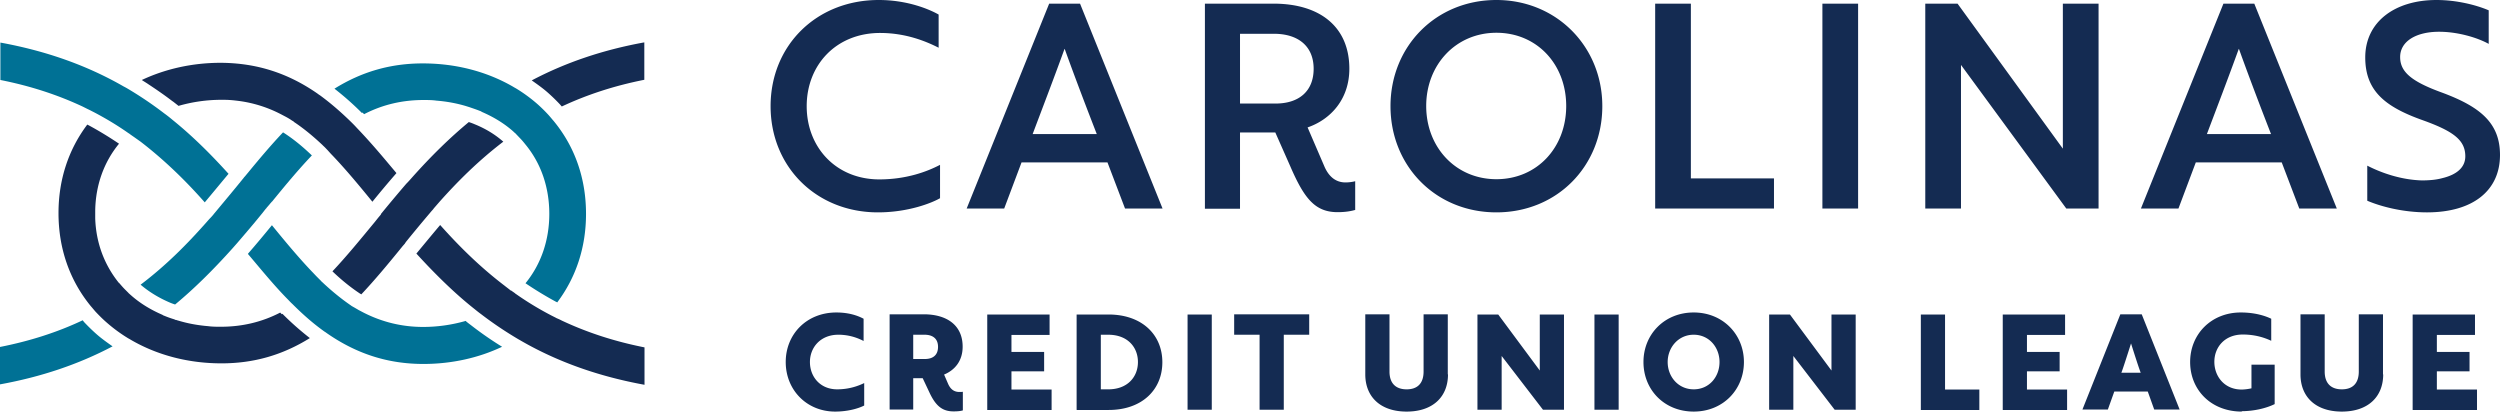 <svg width="413" height="68" fill="none" xmlns="http://www.w3.org/2000/svg"><g clip-path="url(#clip0_6304_3882)"><path d="M15.996 55.247a30.277 30.277 0 01-2.1-2.038s-.166-.2-.233-.3C9.431 54.912 4.9 56.348 0 57.318v6.18c6.798-1.235 12.963-3.307 18.596-6.28-.9-.636-1.8-1.27-2.6-1.972zm43.889-36.653l.267.267c3.032-1.57 6.298-2.339 9.797-2.339.7 0 1.433 0 2.133.1 1.7.134 3.333.435 4.899.903.2.066.433.133.633.2.567.2 1.1.368 1.666.601.134.034.234.1.334.168 1.933.835 3.699 1.904 5.198 3.24 0 0 .2.201.334.301 0 0 .066.034.066.067l.067.067.6.601-.733-.735.733.769c.333.334.633.701.9 1.036 2.599 3.14 3.965 7.116 3.965 11.493 0 4.344-1.366 8.32-3.932 11.46a60.149 60.149 0 005.065 3.075c.067 0 .134.066.167.1 3.1-4.11 4.766-9.088 4.766-14.635 0-5.847-1.833-11.092-5.366-15.37-.266-.3-.533-.634-.8-.935a25.14 25.14 0 00-1.9-1.87 25.224 25.224 0 00-3.532-2.574 7.673 7.673 0 01-.466-.267c-4.332-2.506-9.465-3.842-14.897-3.842-5.332 0-10.097 1.37-14.596 4.176 1.5 1.17 3 2.473 4.532 4.01l.1-.067zM13.63 17.591l.866.435c.367.167.733.367 1.133.568 1.9 1.002 3.8 2.138 5.599 3.408a.697.697 0 01.2.134c.233.167.466.334.666.467l1.133.802c4.3 3.308 7.832 6.883 10.598 10.024 1.266-1.504 2.5-3.007 3.866-4.644l.066-.067c-3.199-3.542-6.198-6.449-9.264-8.921-.433-.368-.9-.735-1.366-1.07a61.04 61.04 0 00-6.199-4.176s-.3-.167-.5-.267C14.33 10.775 7.565 8.404.066 7.034v6.18c4.9.97 9.431 2.44 13.63 4.41l-.066-.032zM76.948 53.01a25.544 25.544 0 01-7.032 1.001c-3.499 0-6.765-.802-9.797-2.338-.267-.134-.567-.301-.834-.435-.333-.2-.7-.4-1.066-.635a1.013 1.013 0 01-.233-.167h-.034l.634.401-.634-.367h.034c-1.566-1.07-3.133-2.34-4.766-3.876 0 0-.133-.1-.166-.167l-.7-.702c-.267-.267-.567-.601-.833-.869-2.2-2.305-4.366-4.911-6.599-7.65-1.2 1.47-2.5 3.04-3.899 4.643 0 0-.033.067-.067.1l1.1 1.304c1.767 2.105 3.533 4.21 5.399 6.114.3.3.567.602.866.869 1.767 1.77 3.433 3.207 5.1 4.41.166.134.366.234.532.368 4.932 3.441 10.131 5.112 15.996 5.112 4.666 0 9.132-1.002 12.997-2.84a57.124 57.124 0 01-5.065-3.508c-.3-.234-.633-.468-.933-.736v-.033z" fill="#007195"/><path d="M39.557 30.255l-.2.267s.133-.133.167-.234l.033-.033zm.7-.835c-.167.167-.3.367-.467.568l-.233.267.7-.835zm.667-.802l-.5.602.5-.602z" fill="#004B62"/><path d="M44.923 33.33c2.233-2.74 4.399-5.346 6.598-7.652-1.6-1.537-3.1-2.74-4.599-3.709 0 0-.1-.066-.166-.1-2 2.105-3.933 4.41-5.832 6.716l-.5.601a.887.887 0 00-.167.2l-.9 1.104c-1.366 1.67-2.632 3.174-3.932 4.744 0 0-.1.1-.133.167a9.69 9.69 0 01-.567.635l-.133.134-.8.902c-2.766 3.107-6.265 6.716-10.564 9.957 1.366 1.169 3 2.171 4.799 2.94.3.133.6.234.9.334 3.099-2.573 6.165-5.58 9.464-9.255.267-.3.5-.568.767-.869 1.466-1.704 2.865-3.341 4.132-4.912 0 0 .1-.1.133-.167l.5-.634.966-1.136-.9 1.102.5-.601.4-.502h.034z" fill="#007195"/><path d="M43.89 34.565l.133-.133-.067.033-.067.1zm8.598-19.078l.034.034-.034-.034z" fill="#004B62"/><path d="M87.845 13.281c.9.635 1.8 1.27 2.6 1.972a30.277 30.277 0 012.1 2.038s.166.2.266.3c4.199-1.97 8.731-3.44 13.63-4.41V7c-6.799 1.236-12.964 3.308-18.596 6.281zm-24.894 22.12l-.5.601-.533.669c-2.4 2.907-4.665 5.68-6.998 8.152 1.6 1.537 3.133 2.74 4.599 3.709.067 0 .1.067.166.1 2.233-2.372 4.366-4.945 6.465-7.517 0 0 .067-.1.1-.134.134-.134.234-.3.367-.434l.233-.268h.034v-.067c.033-.033.066-.066.1-.133l.066-.1a268.8 268.8 0 013.933-4.745s.1-.1.133-.167c.1-.1.2-.234.3-.334l.2-.234s.033-.067.067-.1l.9-1.036c2.765-3.107 6.264-6.683 10.563-9.957-1.366-1.203-2.966-2.172-4.798-2.907-.3-.133-.6-.234-.9-.334-3.1 2.573-6.165 5.547-9.465 9.255-.266.3-.5.568-.766.835l-.1.1a262.407 262.407 0 00-4.199 5.013l.033.033zm29.826 17.542a8.515 8.515 0 00-.8-.368c-.366-.2-.733-.368-1.1-.568a51.15 51.15 0 01-5.598-3.408c-.066-.034-.133-.067-.166-.134-.2-.133-.367-.267-.534-.367l-.133-.1h-.067c-.366-.301-.733-.569-1.066-.836-4.299-3.274-7.831-6.883-10.597-9.99-1.3 1.537-2.566 3.074-3.866 4.644l-.067.067c.633.702 1.267 1.37 1.866 2.005 2.533 2.64 4.933 4.911 7.432 6.916.466.368.9.735 1.366 1.07 2 1.536 4.1 2.94 6.199 4.176 0 0 .3.167.466.267 6.099 3.508 12.864 5.88 20.362 7.25v-6.18c-4.899-.97-9.431-2.44-13.63-4.411l-.067-.033zM28.56 16.756c.3.234.6.468.933.735a25.545 25.545 0 017.032-1.003c.466 0 .966 0 1.433.034.533.033 1.066.1 1.6.167a21.047 21.047 0 016.764 2.138c.267.134.567.301.833.435.367.2.733.4 1.1.668l.267.134-.034.033c1.567 1.036 3.133 2.305 4.766 3.842l.166.168c.267.233.467.467.7.701.267.3.534.602.8.869 2.2 2.305 4.366 4.911 6.599 7.651a171.88 171.88 0 013.899-4.644s.066-.067.066-.1l-1.6-1.905c-1.599-1.904-3.232-3.775-4.898-5.513l-.033-.033c-.267-.3-.534-.568-.8-.835-1.767-1.738-3.433-3.175-5.1-4.411-.166-.134-.366-.234-.566-.4-4.932-3.442-10.13-5.08-16.03-5.113-4.665 0-9.13 1.002-13.03 2.84.334.234.7.434 1.034.668 1.366.902 2.733 1.838 4.032 2.84l.067.034zm17.996 35.15l-.267-.267c-3.033 1.57-6.299 2.339-9.798 2.339-.733 0-1.433 0-2.132-.1-.5-.034-1-.1-1.5-.168a22.336 22.336 0 01-3.366-.735c-.166-.033-.3-.1-.466-.133-.067 0-.134 0-.167-.067a17.19 17.19 0 01-1.7-.602 1.039 1.039 0 01-.333-.167c-1.933-.835-3.699-1.904-5.199-3.24 0 0-.233-.201-.333-.301 0 0-.067-.034-.067-.067l-.066-.067-.567-.568c-.333-.334-.633-.702-.933-1.036h-.066v.034h.066c-2.433-3.008-3.799-6.65-3.932-10.692V34.8c.066-4.21 1.433-8.019 3.932-11.06a60.131 60.131 0 00-5.065-3.073c-.067 0-.134-.067-.167-.1-3.1 4.11-4.765 9.088-4.765 14.634 0 5.847 1.832 11.093 5.332 15.37.266.3.533.635.8.935.6.635 1.232 1.27 1.899 1.838a25.23 25.23 0 003.532 2.573c.134.066.3.167.467.267 4.332 2.506 9.464 3.842 14.896 3.842 5.332 0 10.098-1.37 14.597-4.176-1.5-1.17-3-2.473-4.532-4.01l-.1.067zM155.062 7.885c-2.099-1.069-5.432-2.439-9.664-2.439-7.265 0-12.131 5.28-12.131 12.095 0 6.817 4.866 12.096 11.998 12.096 4.498 0 7.931-1.303 10.03-2.406v5.513c-1.399.802-5.265 2.339-10.264 2.339-10.164 0-17.729-7.518-17.729-17.542C127.302 7.518 134.867 0 145.165 0c4.865 0 8.498 1.604 9.897 2.406v5.513-.034zM173.324.602h5.099l13.63 33.846h-6.198l-2.9-7.618h-14.196l-2.866 7.618h-6.199L173.324.602zm7.865 21.55c-1.533-3.942-3.532-9.155-5.299-14.066h-.033c-1.766 4.878-3.766 10.09-5.265 14.066h10.597zm23.661-.233v12.563h-5.799V.602h11.331c7.698 0 12.53 3.842 12.53 10.758 0 4.979-3.032 8.353-6.898 9.69l2.733 6.348c.766 1.838 1.966 2.74 3.532 2.74.6 0 1.233-.1 1.6-.2v4.744c-.7.2-1.633.368-2.9.368-3.699 0-5.498-2.206-7.798-7.518l-2.499-5.647h-5.799l-.033.034zm0-16.339v11.527h5.865c3.833 0 6.299-2.005 6.299-5.747s-2.566-5.78-6.565-5.78h-5.599zM247.206 0c9.898 0 17.496 7.651 17.496 17.541s-7.465 17.542-17.496 17.542c-10.031 0-17.496-7.652-17.496-17.542S237.209 0 247.206 0zm0 29.603c6.699 0 11.531-5.212 11.531-12.095 0-6.883-4.832-12.095-11.531-12.095-6.698 0-11.597 5.279-11.597 12.095 0 6.816 4.866 12.095 11.597 12.095zm26.228 4.845V.602h5.898V29.47h13.73v4.978H273.4h.034zm27.626 0V.602h5.899v33.846h-5.899zm40.291 0l-17.396-23.723v23.723h-5.899V.602h5.332l17.396 23.956V.602h5.899v33.846h-5.332zM367.311.602h5.098l13.631 33.846h-6.199l-2.899-7.618h-14.197l-2.866 7.618h-6.198L367.311.602zm7.864 21.55c-1.532-3.942-3.532-9.155-5.298-14.066h-.034c-1.766 4.878-3.765 10.09-5.265 14.066h10.597zm15.897 10.993v-5.78c2.399 1.236 5.632 2.338 8.998 2.439 1.233 0 2.399-.1 3.366-.368 2.399-.568 3.832-1.77 3.832-3.608 0-2.673-1.933-4.143-7.065-5.981-6.198-2.205-9.464-4.845-9.464-10.358 0-5.914 4.932-9.489 11.764-9.489 3.365 0 6.598.835 8.631 1.704V7.25c-1.933-1.069-5.166-2.004-8.198-2.004-3.833 0-6.432 1.604-6.432 4.176 0 2.406 1.766 4.01 6.932 5.88 6.198 2.306 9.564 4.946 9.564 10.292 0 5.914-4.499 9.489-12.064 9.489-3.899 0-7.565-.936-9.897-1.938h.033zM142.666 56.332a8.89 8.89 0 00-4.166-1.036c-2.966 0-4.699 2.105-4.699 4.511s1.667 4.51 4.499 4.51c2 0 3.499-.567 4.466-1.035v3.709c-.967.5-2.733 1.002-4.799 1.002-4.699 0-8.165-3.575-8.165-8.186 0-4.61 3.466-8.186 8.365-8.186 2.099 0 3.566.535 4.499 1.036v3.675zm8.198 6.149v5.179h-3.899V51.923h5.632c3.832 0 6.432 1.804 6.432 5.346 0 2.305-1.233 3.842-3.066 4.61l.666 1.538c.4.902 1 1.336 1.866 1.336.234 0 .4 0 .567-.033v3.074c-.3.1-.8.167-1.533.167-1.733 0-2.866-.769-3.932-3.007l-1.167-2.473h-1.566zm0-7.184v4.01h1.933c1.233 0 2.166-.568 2.166-2.005 0-1.437-.967-2.005-2.233-2.005h-1.899.033zm12.23 12.396V51.956h10.297v3.375h-6.298v2.806h5.398v3.208h-5.398v3.007h6.632v3.375h-10.631v-.034zm14.763 0V51.956h5.265c5.499 0 8.898 3.308 8.898 7.885 0 4.578-3.399 7.886-8.864 7.886h-5.266l-.033-.034zm3.999-12.396v9.022h1.233c3.199 0 4.899-2.072 4.899-4.511 0-2.44-1.7-4.51-4.899-4.51h-1.233zm14.33 12.396V51.956h3.999v15.737h-3.999zm15.896-12.396v12.396h-3.999V55.298h-4.199v-3.375h12.397v3.374h-4.199zm27.127 6.549c0 3.709-2.499 6.148-6.831 6.148-4.333 0-6.832-2.439-6.832-6.148v-9.923h3.999v9.456c0 1.87.966 2.94 2.833 2.94 1.866 0 2.799-1.07 2.799-2.94v-9.456h3.999v9.923h.033zm15.696 5.847l-6.831-8.887v8.887h-3.999V51.956h3.432l6.865 9.255v-9.255h3.999v15.737h-3.466zm8.498 0V51.956h3.999v15.737h-3.999zm16.396-16.072c4.832 0 8.298 3.642 8.298 8.186 0 4.544-3.433 8.186-8.298 8.186-4.866 0-8.298-3.608-8.298-8.186 0-4.577 3.466-8.186 8.298-8.186zm0 12.697c2.566 0 4.266-2.072 4.266-4.51 0-2.44-1.733-4.512-4.266-4.512s-4.299 2.105-4.299 4.511 1.733 4.51 4.299 4.51zm23.294 3.375l-6.831-8.887v8.887h-3.999V51.956h3.432l6.865 9.255v-9.255h3.999v15.737h-3.466zm14.23 0V51.956h3.999v12.396h5.666v3.375h-9.665v-.034zm13.531 0V51.956h10.297v3.375h-6.298v2.806h5.398v3.208h-5.398v3.007h6.631v3.375h-10.63v-.034zm19.395-15.77h3.566l6.265 15.737h-4.199l-1.067-2.974h-5.532l-1.066 2.974h-4.199l6.265-15.737h-.033zm3.399 9.656c-.233-.568-1-2.94-1.6-4.845-.599 1.871-1.366 4.277-1.599 4.845h3.199zm16.696 6.414c-5.066 0-8.532-3.575-8.532-8.186 0-4.61 3.5-8.186 8.365-8.186 2.3 0 3.999.535 5.032 1.036v3.642c-1-.468-2.566-1.036-4.699-1.036-2.999 0-4.698 2.105-4.698 4.51 0 2.406 1.666 4.578 4.498 4.578.567 0 1.2-.1 1.633-.2v-3.91h3.833v6.516c-1.5.735-3.533 1.17-5.466 1.17l.034.066zm23.361-6.147c0 3.709-2.5 6.148-6.832 6.148s-6.831-2.439-6.831-6.148v-9.923h3.999v9.456c0 1.87.966 2.94 2.832 2.94 1.866 0 2.8-1.07 2.8-2.94v-9.456h3.999v9.923h.033zm4.865 5.847V51.956h10.298v3.375h-6.299v2.806h5.399v3.208h-5.399v3.007h6.632v3.375H398.57v-.034z" fill="#142B52"/></g><defs><clipPath id="clip0_6304_3882"><path fill="#fff" d="M0 0h413v67.994H0z"/></clipPath></defs></svg>